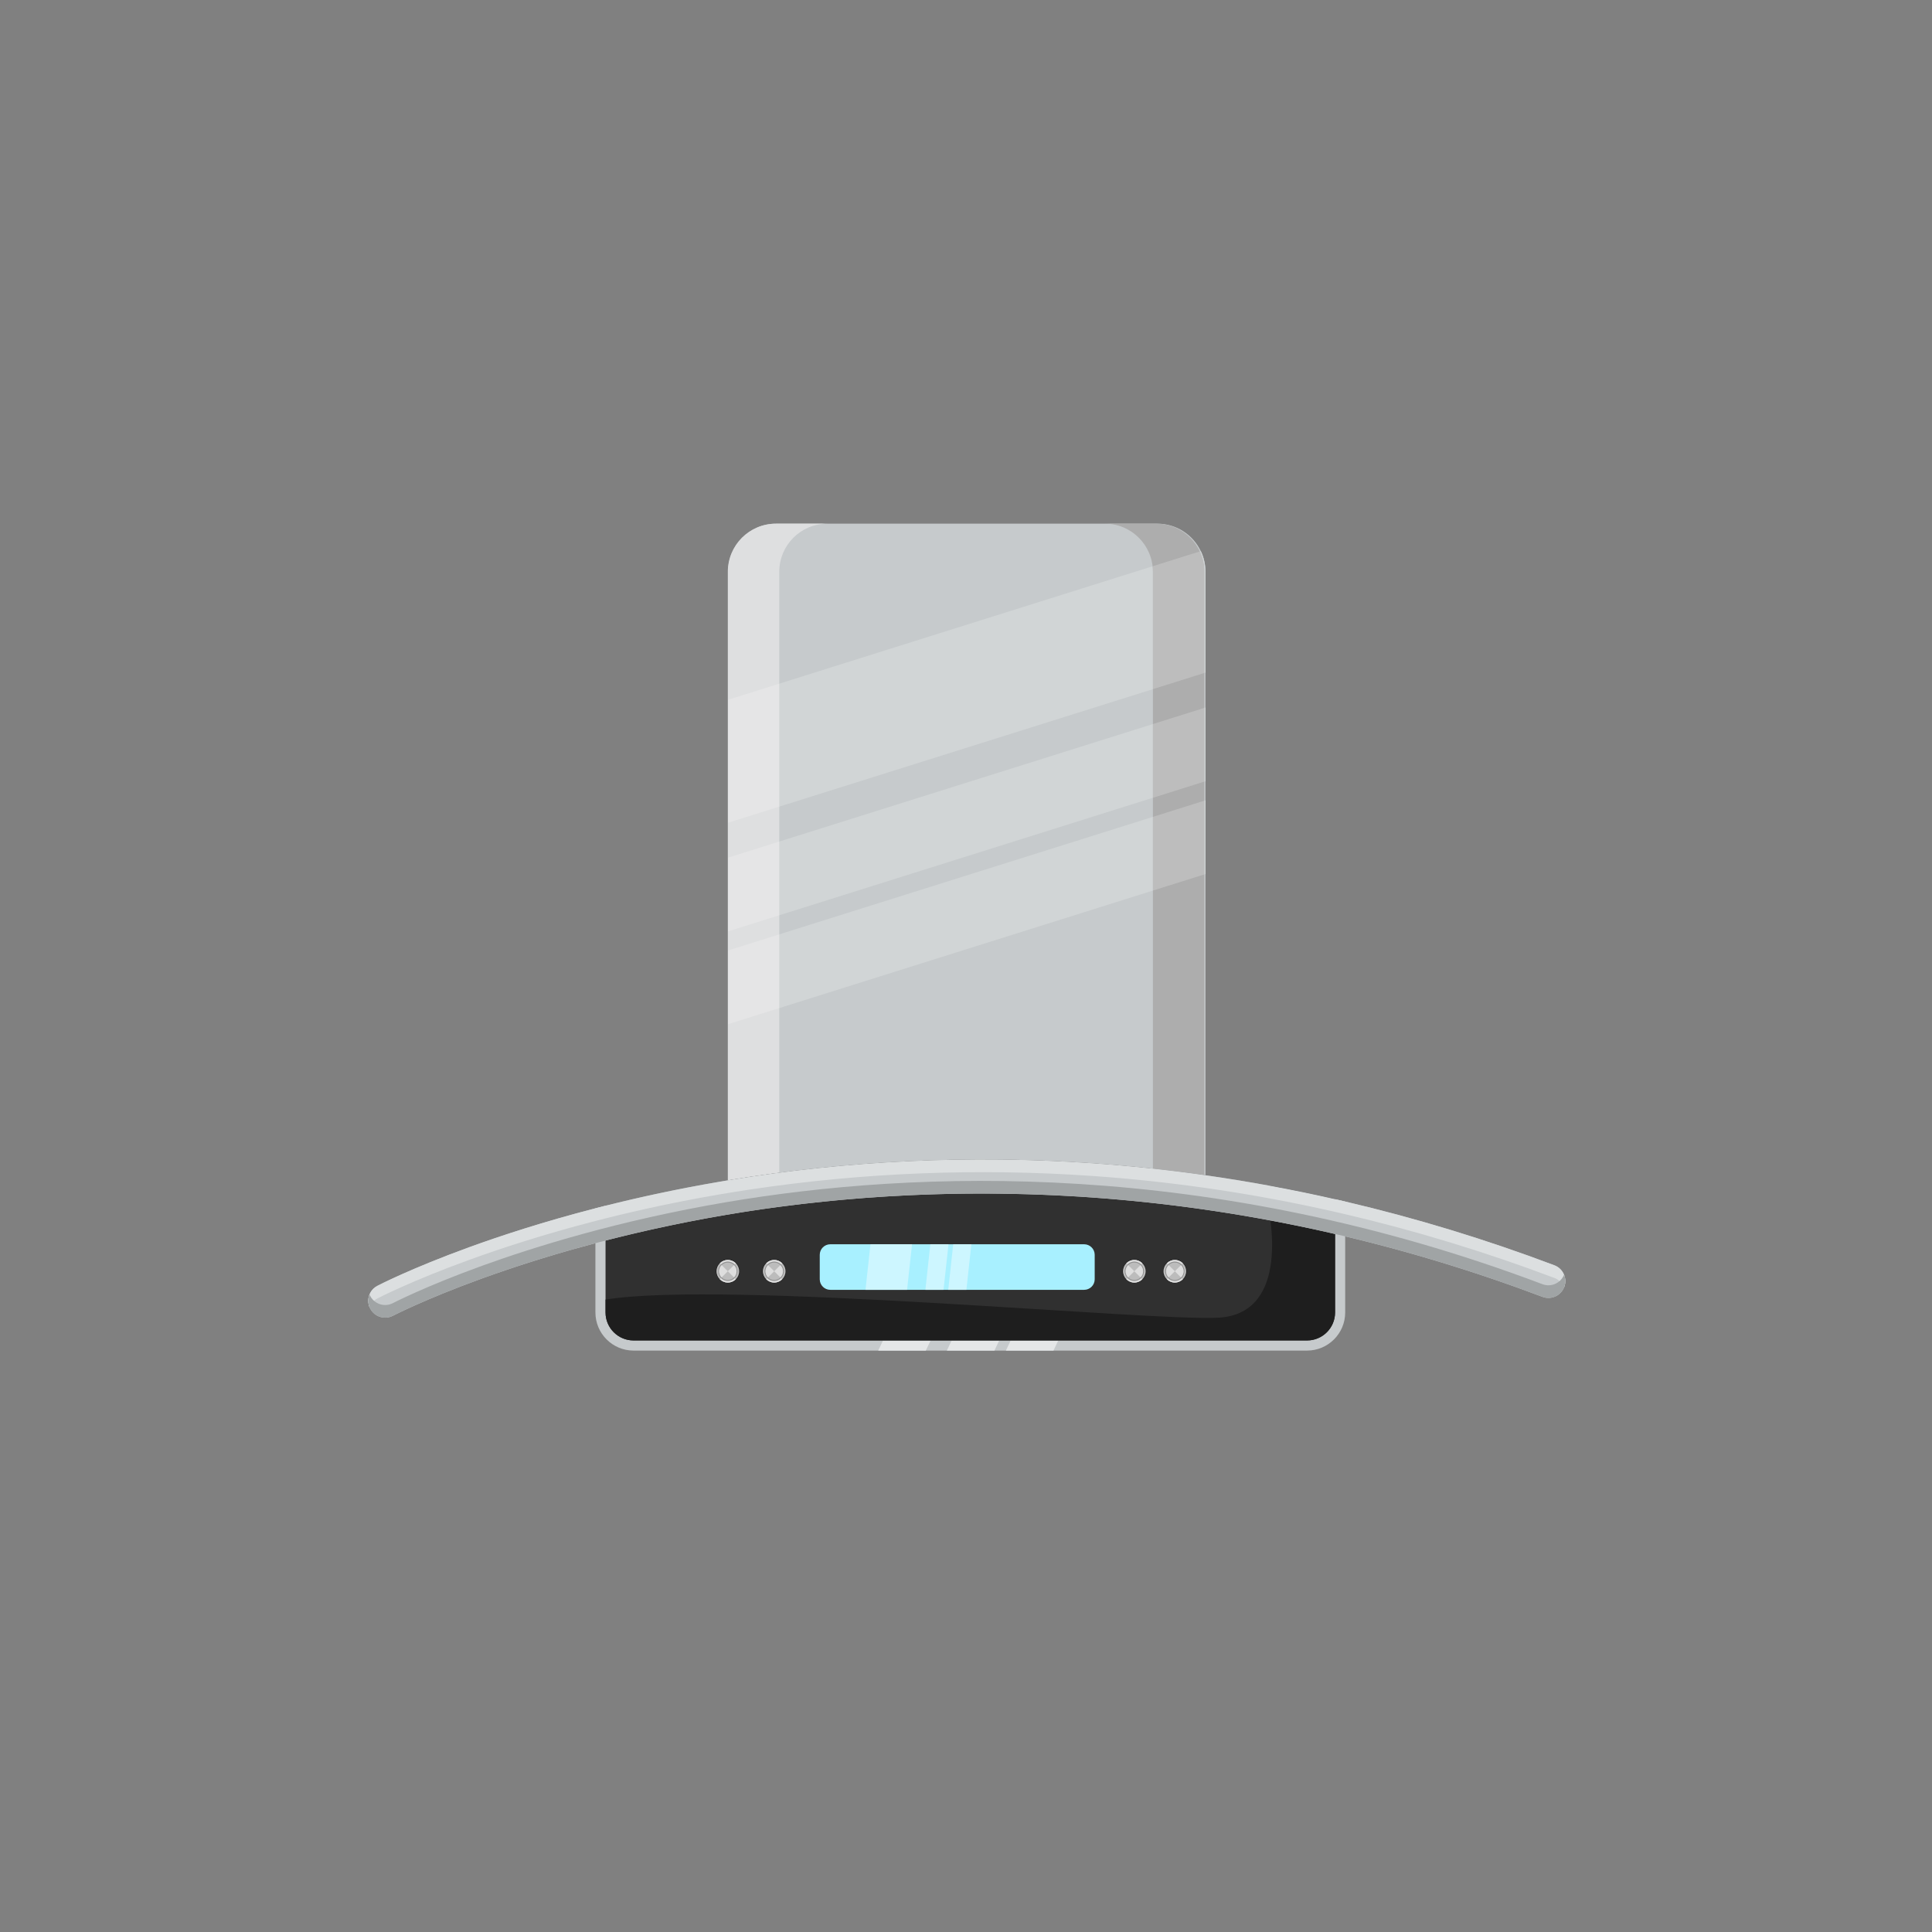 <svg xmlns="http://www.w3.org/2000/svg" xmlns:xlink="http://www.w3.org/1999/xlink" width="500" viewBox="0 0 375 375" height="500" preserveAspectRatio="xMidYMid meet"><rect x="0" y="0" width="375" height="375" fill="#808080" stroke="none"/><defs><clipPath id="822043e2b5"><path d="M 141 101.645 L 234 101.645 L 234 231 L 141 231 Z M 141 101.645 " clip-rule="nonzero"></path></clipPath><clipPath id="74d5ec8091"><path d="M 141 101.645 L 161 101.645 L 161 231 L 141 231 Z M 141 101.645 " clip-rule="nonzero"></path></clipPath><clipPath id="d6791ec2eb"><path d="M 214 101.645 L 234 101.645 L 234 231 L 214 231 Z M 214 101.645 " clip-rule="nonzero"></path></clipPath><clipPath id="1a5b384ada"><path d="M 115.508 225.027 L 261.148 225.027 L 261.148 262.145 L 115.508 262.145 Z M 115.508 225.027 " clip-rule="nonzero"></path></clipPath><clipPath id="e39b92178b"><path d="M 170.453 260.117 L 180.695 260.117 L 180.695 262.145 L 170.453 262.145 Z M 170.453 260.117 " clip-rule="nonzero"></path></clipPath><clipPath id="55e3e93ce3"><path d="M 183.75 260.117 L 193.992 260.117 L 193.992 262.145 L 183.75 262.145 Z M 183.75 260.117 " clip-rule="nonzero"></path></clipPath><clipPath id="b1a5b9e7fb"><path d="M 195.215 260.117 L 205.457 260.117 L 205.457 262.145 L 195.215 262.145 Z M 195.215 260.117 " clip-rule="nonzero"></path></clipPath><clipPath id="97ee9adcea"><path d="M 71.48 225.027 L 303.824 225.027 L 303.824 255.773 L 71.48 255.773 Z M 71.48 225.027 " clip-rule="nonzero"></path></clipPath><clipPath id="dbbfe85d53"><path d="M 71.48 225.027 L 303.824 225.027 L 303.824 253.738 L 71.48 253.738 Z M 71.48 225.027 " clip-rule="nonzero"></path></clipPath><clipPath id="7ec5da0c40"><path d="M 71.48 229.168 L 303.824 229.168 L 303.824 255.773 L 71.48 255.773 Z M 71.48 229.168 " clip-rule="nonzero"></path></clipPath></defs><g clip-path="url(#822043e2b5)"><path fill="#c6cacc" d="M 233.98 110.973 L 233.98 230.867 L 141.324 230.867 L 141.324 110.973 C 141.324 105.82 145.5 101.645 150.648 101.645 L 224.652 101.645 C 228.371 101.645 231.582 103.82 233.078 106.969 C 233.656 108.184 233.98 109.543 233.98 110.973 " fill-opacity="1" fill-rule="nonzero"></path></g><g clip-path="url(#74d5ec8091)"><path fill="#dedfe0" d="M 160.582 101.645 C 155.43 101.645 151.258 105.824 151.258 110.973 L 151.258 230.867 L 141.27 230.867 L 141.27 110.973 C 141.27 105.824 145.445 101.645 150.594 101.645 L 160.582 101.645 " fill-opacity="1" fill-rule="nonzero"></path></g><g clip-path="url(#d6791ec2eb)"><path fill="#adadad" d="M 233.762 110.977 L 233.762 230.867 L 223.777 230.867 L 223.777 110.977 C 223.777 105.82 219.602 101.645 214.453 101.645 L 224.438 101.645 C 229.586 101.645 233.762 105.82 233.762 110.977 " fill-opacity="1" fill-rule="nonzero"></path></g><g clip-path="url(#1a5b384ada)"><path fill="#c6cacc" d="M 261.102 233.219 L 261.102 254.746 C 261.102 258.828 257.781 262.148 253.703 262.148 L 122.969 262.148 C 118.887 262.148 115.57 258.828 115.57 254.746 L 115.57 234.531 C 116.215 234.363 116.871 234.195 117.535 234.031 C 124.184 232.363 131.562 230.762 139.562 229.395 C 140.148 229.293 140.738 229.195 141.324 229.098 C 164.594 225.262 188.367 224.152 212.016 225.793 C 219.348 226.305 226.676 227.082 233.98 228.121 C 242.395 229.32 250.785 230.867 259.137 232.766 C 259.789 232.914 260.445 233.066 261.102 233.219 " fill-opacity="1" fill-rule="nonzero"></path></g><g clip-path="url(#e39b92178b)"><path fill="#e5e7e8" d="M 179.699 262.148 L 170.465 262.148 L 171.395 260.18 L 180.633 260.18 L 179.699 262.148 " fill-opacity="1" fill-rule="nonzero"></path></g><g clip-path="url(#55e3e93ce3)"><path fill="#e5e7e8" d="M 193.02 262.148 L 183.785 262.148 L 184.715 260.18 L 193.949 260.18 L 193.02 262.148 " fill-opacity="1" fill-rule="nonzero"></path></g><g clip-path="url(#b1a5b9e7fb)"><path fill="#e5e7e8" d="M 204.48 262.148 L 195.246 262.148 L 196.176 260.18 L 205.41 260.18 L 204.48 262.148 " fill-opacity="1" fill-rule="nonzero"></path></g><path fill="#303030" d="M 259.137 232.766 L 259.137 254.746 C 259.137 257.746 256.703 260.18 253.703 260.18 L 122.969 260.18 C 119.969 260.18 117.535 257.746 117.535 254.746 L 117.535 234.031 C 124.184 232.363 131.562 230.762 139.562 229.395 C 140.148 229.293 140.738 229.195 141.324 229.098 C 164.594 225.262 188.363 224.152 212.016 225.793 C 219.348 226.305 226.672 227.082 233.98 228.121 C 238.105 228.711 242.227 229.383 246.344 230.137 C 250.617 230.922 254.879 231.801 259.137 232.766 " fill-opacity="1" fill-rule="nonzero"></path><path fill="#1e1e1e" d="M 259.137 232.766 L 259.137 254.746 C 259.137 257.746 256.703 260.18 253.703 260.18 L 122.969 260.18 C 119.969 260.18 117.535 257.746 117.535 254.746 L 117.535 252.246 C 140.875 248.5 223.379 256.508 236.543 255.758 C 250.949 254.941 246.145 234.352 246.145 234.352 C 246.145 234.352 245.625 232.422 246.344 230.137 C 250.617 230.922 254.879 231.801 259.137 232.766 " fill-opacity="1" fill-rule="nonzero"></path><g clip-path="url(#97ee9adcea)"><path fill="#c6cacc" d="M 303.793 249.09 C 303.789 249.117 303.789 249.145 303.785 249.172 C 303.746 249.387 303.691 249.602 303.613 249.812 C 303.602 249.836 303.594 249.859 303.582 249.883 C 303.566 249.922 303.551 249.961 303.531 250 C 303.516 250.039 303.5 250.078 303.477 250.117 C 303.461 250.152 303.441 250.191 303.422 250.227 C 303.402 250.262 303.379 250.301 303.359 250.336 C 303.32 250.406 303.273 250.477 303.223 250.543 C 303.199 250.578 303.176 250.609 303.152 250.645 C 303.125 250.676 303.102 250.707 303.078 250.738 C 303.051 250.77 303.023 250.801 302.996 250.832 C 302.969 250.859 302.941 250.891 302.914 250.918 C 302.855 250.984 302.793 251.043 302.727 251.098 C 302.703 251.121 302.676 251.145 302.648 251.168 C 302.617 251.191 302.586 251.219 302.555 251.242 C 302.523 251.266 302.492 251.293 302.461 251.316 C 302.422 251.34 302.387 251.363 302.352 251.387 C 302.332 251.402 302.309 251.418 302.289 251.43 C 302.254 251.449 302.219 251.473 302.184 251.492 C 302.121 251.527 302.059 251.562 301.996 251.594 C 301.957 251.609 301.922 251.629 301.883 251.645 C 301.793 251.688 301.699 251.723 301.602 251.754 C 301.535 251.777 301.465 251.801 301.398 251.816 C 301.328 251.836 301.262 251.852 301.191 251.867 C 301.16 251.871 301.129 251.879 301.098 251.883 C 301.008 251.898 300.918 251.91 300.828 251.918 C 300.781 251.922 300.734 251.922 300.688 251.926 C 300.641 251.93 300.594 251.93 300.547 251.93 C 300.164 251.93 299.773 251.863 299.395 251.719 C 297.91 251.16 296.43 250.613 294.957 250.082 C 294.785 250.02 294.613 249.957 294.441 249.895 C 293.512 249.562 292.586 249.234 291.664 248.914 C 291.246 248.77 290.828 248.625 290.41 248.48 C 289.551 248.184 288.688 247.895 287.828 247.605 C 287.402 247.465 286.98 247.324 286.555 247.184 C 286.133 247.043 285.707 246.902 285.281 246.77 C 284.859 246.629 284.438 246.496 284.016 246.359 C 283.168 246.09 282.324 245.824 281.48 245.562 C 281.207 245.473 280.93 245.391 280.656 245.305 C 280.348 245.207 280.043 245.117 279.734 245.023 C 279.445 244.934 279.156 244.848 278.863 244.758 C 278.574 244.668 278.281 244.582 277.992 244.5 C 277.715 244.414 277.441 244.332 277.164 244.254 C 276.828 244.152 276.496 244.055 276.16 243.957 C 275.789 243.848 275.422 243.742 275.051 243.637 C 274.68 243.531 274.309 243.426 273.941 243.32 C 273.527 243.203 273.109 243.086 272.695 242.969 C 272.277 242.855 271.863 242.738 271.449 242.625 C 271.035 242.512 270.621 242.398 270.207 242.285 C 269.379 242.062 268.551 241.844 267.727 241.629 C 267.613 241.598 267.504 241.566 267.391 241.539 C 267.199 241.488 267.008 241.441 266.816 241.391 C 266.707 241.363 266.594 241.336 266.484 241.305 C 266.082 241.203 265.688 241.102 265.289 241 C 264.902 240.902 264.52 240.809 264.137 240.711 C 263.434 240.539 262.734 240.367 262.039 240.199 C 261.848 240.156 261.664 240.109 261.477 240.062 C 261.348 240.035 261.223 240.004 261.102 239.977 C 260.852 239.914 260.602 239.855 260.355 239.801 C 259.945 239.703 259.539 239.609 259.133 239.516 C 258.324 239.324 257.512 239.145 256.703 238.961 C 256.348 238.883 255.996 238.809 255.645 238.73 C 255.598 238.719 255.547 238.707 255.5 238.695 C 255.055 238.602 254.613 238.504 254.176 238.414 C 253.297 238.223 252.418 238.039 251.543 237.863 C 251.105 237.773 250.668 237.684 250.234 237.598 C 250.094 237.57 249.957 237.543 249.82 237.516 C 249.457 237.441 249.098 237.371 248.738 237.301 C 248.363 237.23 247.992 237.156 247.621 237.086 C 247.613 237.082 247.602 237.082 247.594 237.082 C 247.211 237.008 246.832 236.938 246.453 236.867 C 246.074 236.793 245.695 236.723 245.316 236.656 C 245.023 236.602 244.73 236.547 244.441 236.496 C 243.941 236.406 243.438 236.316 242.938 236.23 C 242.598 236.172 242.262 236.109 241.922 236.055 C 241.664 236.008 241.406 235.965 241.152 235.922 C 241.145 235.922 241.141 235.918 241.137 235.918 C 240.906 235.879 240.68 235.844 240.453 235.805 C 240.445 235.805 240.438 235.801 240.43 235.801 C 240.176 235.758 239.926 235.719 239.676 235.676 C 239.285 235.613 238.895 235.551 238.512 235.488 C 238.258 235.449 238.008 235.41 237.758 235.371 C 237.434 235.316 237.109 235.266 236.785 235.219 C 236.527 235.176 236.266 235.141 236.004 235.098 C 235.191 234.977 234.383 234.855 233.578 234.742 C 233.387 234.711 233.191 234.684 232.996 234.66 C 232.613 234.602 232.227 234.551 231.84 234.496 C 231.52 234.453 231.203 234.41 230.883 234.367 C 230.508 234.316 230.129 234.266 229.75 234.219 C 229.324 234.16 228.898 234.109 228.477 234.055 C 228.445 234.051 228.414 234.047 228.383 234.043 C 228.172 234.016 227.957 233.992 227.746 233.965 C 227.469 233.93 227.191 233.895 226.914 233.863 C 226.633 233.828 226.355 233.797 226.082 233.762 C 225.566 233.703 225.059 233.645 224.547 233.586 C 224.031 233.527 223.523 233.473 223.016 233.418 C 221.996 233.309 220.984 233.203 219.977 233.105 C 219.797 233.086 219.617 233.07 219.441 233.055 C 219.262 233.035 219.086 233.02 218.91 233.004 C 218.59 232.973 218.27 232.941 217.949 232.914 C 217.207 232.848 216.469 232.781 215.734 232.723 C 215.441 232.695 215.148 232.672 214.855 232.648 C 214.387 232.609 213.922 232.574 213.457 232.539 C 212.926 232.5 212.398 232.461 211.867 232.422 C 211.539 232.398 211.215 232.379 210.887 232.355 C 210.621 232.336 210.355 232.32 210.09 232.301 C 210.031 232.297 209.969 232.293 209.91 232.289 C 209.527 232.266 209.152 232.242 208.77 232.219 C 208.465 232.203 208.164 232.184 207.859 232.168 C 207.559 232.148 207.258 232.133 206.957 232.117 C 206.18 232.074 205.402 232.035 204.633 232 C 204.293 231.98 203.953 231.969 203.613 231.953 C 203.184 231.934 202.758 231.918 202.332 231.898 C 201.879 231.883 201.426 231.863 200.977 231.852 C 200.551 231.836 200.125 231.82 199.699 231.809 C 199.512 231.801 199.324 231.797 199.141 231.793 C 198.859 231.785 198.582 231.777 198.305 231.77 C 197.977 231.762 197.648 231.754 197.32 231.746 C 196.098 231.719 194.879 231.699 193.672 231.688 C 193.445 231.684 193.219 231.68 192.996 231.68 C 192.77 231.676 192.547 231.676 192.32 231.676 C 192.09 231.672 191.863 231.672 191.637 231.672 C 190.848 231.668 190.059 231.668 189.277 231.672 C 188.5 231.672 187.73 231.68 186.961 231.688 C 186.93 231.688 186.898 231.688 186.867 231.691 C 186.469 231.695 186.07 231.703 185.672 231.707 C 184.879 231.719 184.086 231.734 183.301 231.754 C 182.895 231.766 182.488 231.773 182.086 231.785 C 181.316 231.809 180.551 231.832 179.793 231.859 C 179.406 231.871 179.02 231.887 178.633 231.902 C 177.863 231.934 177.102 231.965 176.34 232 C 175.961 232.02 175.582 232.035 175.203 232.055 C 174.867 232.074 174.527 232.09 174.191 232.109 C 173.777 232.133 173.359 232.156 172.949 232.18 C 172.645 232.199 172.34 232.215 172.035 232.234 C 171.84 232.246 171.648 232.258 171.457 232.27 C 171.191 232.285 170.93 232.305 170.664 232.32 C 170.348 232.344 170.031 232.363 169.715 232.387 C 169.398 232.41 169.082 232.43 168.77 232.453 C 168.453 232.477 168.141 232.5 167.828 232.523 C 166.945 232.59 166.07 232.66 165.203 232.734 C 164.836 232.762 164.465 232.793 164.098 232.828 C 163.734 232.859 163.367 232.895 163 232.926 C 162.273 232.992 161.547 233.062 160.832 233.133 C 159.207 233.297 157.609 233.469 156.035 233.648 C 155.629 233.695 155.219 233.746 154.812 233.797 C 153.738 233.922 152.676 234.059 151.633 234.195 C 150.988 234.277 150.344 234.367 149.711 234.453 C 149.453 234.488 149.195 234.523 148.941 234.559 C 148.512 234.621 148.086 234.68 147.66 234.742 C 147.559 234.758 147.461 234.773 147.359 234.789 C 147.172 234.816 146.984 234.844 146.797 234.871 C 146.613 234.898 146.434 234.926 146.25 234.953 C 146.023 234.988 145.797 235.023 145.57 235.055 C 145.297 235.098 145.027 235.141 144.758 235.18 C 144.375 235.242 143.996 235.301 143.617 235.359 C 143.547 235.371 143.477 235.383 143.406 235.395 C 142.848 235.484 142.297 235.574 141.75 235.668 C 141.477 235.715 141.203 235.758 140.934 235.805 C 140.285 235.914 139.641 236.027 139 236.141 C 138.578 236.215 138.16 236.289 137.742 236.367 C 137.73 236.367 137.715 236.371 137.699 236.371 C 137.293 236.449 136.883 236.523 136.48 236.598 C 136.031 236.68 135.586 236.766 135.145 236.852 C 134.719 236.93 134.293 237.016 133.871 237.094 C 133.617 237.145 133.363 237.195 133.109 237.246 C 132.348 237.398 131.594 237.551 130.852 237.703 C 130.602 237.754 130.355 237.805 130.105 237.859 C 129.082 238.074 128.074 238.289 127.078 238.508 C 126.496 238.637 125.918 238.766 125.344 238.898 C 124.82 239.02 124.297 239.137 123.777 239.258 C 123.516 239.32 123.258 239.379 123.004 239.441 C 122.746 239.5 122.488 239.562 122.234 239.621 C 121.777 239.734 121.32 239.844 120.867 239.953 C 120.586 240.023 120.301 240.094 120.023 240.16 C 119.742 240.23 119.461 240.301 119.184 240.371 C 118.906 240.441 118.633 240.508 118.355 240.578 C 118.082 240.648 117.805 240.719 117.535 240.789 C 116.914 240.949 116.305 241.105 115.699 241.266 C 115.656 241.277 115.613 241.289 115.57 241.301 C 114.105 241.688 112.68 242.078 111.301 242.469 C 111.16 242.508 111.02 242.547 110.879 242.586 C 110.633 242.656 110.383 242.727 110.141 242.797 C 109.895 242.867 109.652 242.938 109.41 243.008 C 109.168 243.078 108.926 243.148 108.688 243.219 C 108.449 243.285 108.211 243.355 107.973 243.426 C 107.707 243.504 107.438 243.586 107.172 243.668 C 106.84 243.766 106.512 243.863 106.188 243.961 C 105.688 244.113 105.191 244.266 104.703 244.418 C 104.43 244.5 104.156 244.586 103.887 244.668 C 103.145 244.902 102.418 245.133 101.711 245.363 C 101.305 245.492 100.902 245.621 100.508 245.754 C 100.309 245.816 100.113 245.879 99.922 245.945 C 99.602 246.051 99.285 246.156 98.977 246.262 C 97.008 246.922 95.195 247.555 93.551 248.152 C 82.523 252.152 76.328 255.355 76.266 255.391 C 75.785 255.641 75.27 255.758 74.758 255.758 C 73.578 255.758 72.438 255.117 71.852 253.996 C 71.824 253.945 71.801 253.891 71.773 253.84 C 71.754 253.797 71.738 253.754 71.723 253.711 C 71.715 253.703 71.715 253.699 71.715 253.691 L 71.711 253.684 C 71.699 253.656 71.688 253.625 71.676 253.594 C 71.668 253.574 71.66 253.555 71.656 253.539 C 71.641 253.492 71.629 253.453 71.613 253.406 C 71.598 253.355 71.586 253.305 71.574 253.25 C 71.559 253.203 71.551 253.152 71.539 253.102 C 71.531 253.051 71.52 252.996 71.516 252.945 C 71.508 252.898 71.5 252.844 71.496 252.793 C 71.492 252.746 71.488 252.695 71.488 252.648 C 71.484 252.645 71.484 252.637 71.484 252.625 C 71.484 252.617 71.484 252.609 71.484 252.598 C 71.48 252.582 71.48 252.562 71.48 252.547 L 71.48 252.492 C 71.48 252.445 71.48 252.398 71.484 252.355 C 71.484 252.332 71.488 252.309 71.488 252.289 C 71.488 252.273 71.488 252.258 71.492 252.246 C 71.492 252.219 71.496 252.191 71.496 252.164 C 71.5 252.121 71.504 252.082 71.512 252.047 C 71.516 252.02 71.52 251.996 71.523 251.969 C 71.523 251.953 71.527 251.941 71.531 251.926 C 71.535 251.895 71.539 251.863 71.547 251.832 C 71.551 251.805 71.559 251.773 71.566 251.746 C 71.566 251.738 71.57 251.73 71.57 251.723 C 71.574 251.715 71.574 251.711 71.574 251.703 C 71.59 251.652 71.602 251.602 71.617 251.551 C 71.648 251.449 71.684 251.352 71.723 251.254 C 71.73 251.234 71.734 251.219 71.742 251.203 C 71.785 251.102 71.832 251 71.887 250.906 C 71.91 250.859 71.938 250.816 71.965 250.773 C 71.992 250.723 72.027 250.672 72.059 250.625 C 72.082 250.594 72.102 250.562 72.125 250.531 C 72.191 250.441 72.262 250.359 72.336 250.273 C 72.359 250.25 72.387 250.223 72.414 250.195 C 72.441 250.168 72.465 250.141 72.492 250.113 C 72.711 249.906 72.961 249.727 73.242 249.582 C 73.5 249.445 79.754 246.203 91.09 242.078 C 97.18 239.863 105.48 237.137 115.57 234.531 C 116.215 234.363 116.871 234.195 117.535 234.031 C 124.184 232.363 131.562 230.762 139.562 229.395 C 140.148 229.293 140.738 229.195 141.324 229.098 C 164.594 225.262 188.367 224.152 212.016 225.793 C 219.348 226.305 226.672 227.082 233.98 228.121 C 242.395 229.32 250.785 230.867 259.133 232.766 C 259.789 232.914 260.445 233.066 261.102 233.219 C 274.781 236.418 288.344 240.547 301.703 245.59 C 302.598 245.926 303.254 246.609 303.582 247.426 C 303.621 247.523 303.656 247.621 303.688 247.723 C 303.699 247.766 303.711 247.809 303.723 247.855 C 303.727 247.863 303.727 247.875 303.73 247.883 C 303.742 247.926 303.75 247.969 303.758 248.008 C 303.777 248.102 303.793 248.199 303.801 248.293 C 303.809 248.332 303.809 248.371 303.812 248.41 C 303.816 248.445 303.82 248.48 303.82 248.516 C 303.832 248.707 303.82 248.898 303.793 249.09 " fill-opacity="1" fill-rule="nonzero"></path></g><g clip-path="url(#dbbfe85d53)"><path fill="#dcdfe0" d="M 303.793 249.09 C 303.789 249.117 303.789 249.145 303.785 249.172 C 303.746 249.387 303.691 249.602 303.613 249.812 C 303.602 249.836 303.594 249.859 303.582 249.883 C 303.395 249.418 303.102 248.992 302.715 248.652 C 302.426 248.398 302.086 248.191 301.703 248.047 C 288.344 243.004 274.781 238.875 261.102 235.676 C 260.445 235.52 259.789 235.371 259.133 235.223 C 250.785 233.324 242.395 231.777 233.98 230.578 C 226.672 229.539 219.348 228.762 212.016 228.25 C 189.848 226.711 167.57 227.59 145.699 230.867 C 143.652 231.172 141.605 231.5 139.562 231.852 C 131.562 233.219 124.184 234.82 117.535 236.488 C 116.871 236.652 116.215 236.82 115.57 236.988 C 105.48 239.594 97.18 242.32 91.09 244.535 C 79.754 248.656 73.5 251.902 73.242 252.035 C 73 252.16 72.785 252.312 72.59 252.484 C 72.203 252.824 71.906 253.246 71.723 253.711 C 71.715 253.703 71.715 253.699 71.715 253.691 L 71.711 253.684 C 71.699 253.656 71.688 253.625 71.676 253.594 C 71.668 253.574 71.66 253.555 71.656 253.539 C 71.641 253.492 71.629 253.453 71.613 253.406 C 71.598 253.355 71.586 253.305 71.574 253.25 C 71.551 253.152 71.531 253.051 71.516 252.945 C 71.508 252.898 71.5 252.844 71.496 252.793 C 71.492 252.746 71.488 252.695 71.488 252.648 C 71.484 252.645 71.484 252.637 71.484 252.625 C 71.484 252.582 71.48 252.535 71.48 252.492 C 71.48 252.445 71.48 252.398 71.484 252.355 C 71.484 252.332 71.488 252.309 71.488 252.289 C 71.488 252.273 71.488 252.258 71.492 252.246 C 71.492 252.219 71.496 252.191 71.496 252.164 C 71.5 252.121 71.504 252.082 71.512 252.047 C 71.516 252.02 71.52 251.996 71.523 251.969 C 71.523 251.953 71.527 251.941 71.531 251.926 C 71.535 251.895 71.539 251.863 71.547 251.832 C 71.551 251.805 71.559 251.773 71.566 251.746 C 71.566 251.738 71.57 251.73 71.574 251.719 C 71.574 251.715 71.574 251.711 71.574 251.703 C 71.59 251.652 71.602 251.602 71.617 251.551 C 71.648 251.449 71.684 251.352 71.723 251.254 C 71.73 251.234 71.734 251.219 71.742 251.203 C 71.785 251.102 71.836 251 71.887 250.906 C 71.91 250.859 71.938 250.816 71.965 250.773 C 71.992 250.723 72.027 250.672 72.059 250.625 C 72.082 250.594 72.102 250.562 72.125 250.531 C 72.191 250.441 72.262 250.359 72.336 250.273 C 72.359 250.25 72.387 250.223 72.414 250.195 C 72.441 250.168 72.465 250.141 72.492 250.113 C 72.711 249.906 72.961 249.727 73.242 249.582 C 73.5 249.445 79.754 246.203 91.09 242.078 C 97.18 239.863 105.48 237.137 115.57 234.531 C 116.215 234.363 116.871 234.195 117.535 234.031 C 124.184 232.363 131.562 230.762 139.562 229.395 C 140.148 229.293 140.738 229.195 141.324 229.098 C 164.594 225.262 188.367 224.152 212.016 225.793 C 219.348 226.305 226.672 227.082 233.98 228.121 C 242.395 229.32 250.785 230.867 259.133 232.766 C 259.789 232.914 260.445 233.066 261.102 233.219 C 274.781 236.418 288.344 240.547 301.703 245.59 C 302.598 245.926 303.254 246.609 303.582 247.426 C 303.621 247.523 303.656 247.621 303.688 247.723 C 303.699 247.766 303.711 247.809 303.723 247.855 C 303.727 247.863 303.727 247.875 303.73 247.883 C 303.742 247.926 303.75 247.969 303.758 248.008 C 303.777 248.102 303.793 248.199 303.801 248.293 C 303.809 248.332 303.809 248.371 303.812 248.41 C 303.816 248.445 303.82 248.48 303.82 248.516 C 303.832 248.707 303.82 248.898 303.793 249.09 " fill-opacity="1" fill-rule="nonzero"></path></g><g clip-path="url(#7ec5da0c40)"><path fill="#a0a4a5" d="M 303.613 249.812 C 302.973 251.504 301.082 252.359 299.395 251.719 C 234.711 227.301 177.52 229.586 140.934 235.805 C 120.191 239.332 103.715 244.465 93.551 248.152 C 82.523 252.152 76.328 255.355 76.266 255.391 C 75.785 255.641 75.27 255.758 74.758 255.758 C 73.578 255.758 72.438 255.117 71.852 253.996 C 71.391 253.113 71.375 252.113 71.723 251.254 C 71.758 251.352 71.805 251.449 71.852 251.539 C 72.438 252.66 73.578 253.305 74.758 253.305 C 75.27 253.305 75.785 253.184 76.266 252.934 C 76.328 252.898 82.523 249.695 93.551 245.695 C 103.715 242.008 120.191 236.875 140.934 233.348 C 177.52 227.129 234.711 224.844 299.395 249.262 C 301.059 249.891 302.918 249.074 303.582 247.426 C 303.883 248.164 303.914 249.012 303.613 249.812 " fill-opacity="1" fill-rule="nonzero"></path></g><path fill="#a8f0ff" d="M 212.48 243.559 L 212.48 248.309 C 212.48 249.438 211.562 250.355 210.434 250.355 L 161.16 250.355 C 160.031 250.355 159.113 249.438 159.113 248.309 L 159.113 243.559 C 159.113 242.43 160.031 241.512 161.16 241.512 L 210.434 241.512 C 211.562 241.512 212.48 242.43 212.48 243.559 " fill-opacity="1" fill-rule="nonzero"></path><path fill="#cdf6ff" d="M 176.062 250.355 L 167.992 250.355 L 168.957 241.512 L 177.027 241.512 L 176.062 250.355 " fill-opacity="1" fill-rule="nonzero"></path><path fill="#cdf6ff" d="M 183.137 250.355 L 179.617 250.355 L 180.578 241.512 L 184.102 241.512 L 183.137 250.355 " fill-opacity="1" fill-rule="nonzero"></path><path fill="#cdf6ff" d="M 187.578 250.355 L 184.055 250.355 L 185.02 241.512 L 188.539 241.512 L 187.578 250.355 " fill-opacity="1" fill-rule="nonzero"></path><path fill="#161616" d="M 222.465 246.75 C 222.465 248.02 221.438 249.043 220.176 249.043 C 218.91 249.043 217.883 248.02 217.883 246.75 C 217.883 245.484 218.91 244.457 220.176 244.457 C 221.438 244.457 222.465 245.484 222.465 246.75 " fill-opacity="1" fill-rule="nonzero"></path><path fill="#bcbcbc" d="M 222.383 246.75 C 222.383 247.359 222.133 247.914 221.734 248.312 C 221.336 248.711 220.785 248.961 220.176 248.961 C 219.566 248.961 219.016 248.711 218.613 248.312 C 218.215 247.914 217.969 247.359 217.969 246.75 C 217.969 246.145 218.215 245.59 218.613 245.191 C 219.016 244.793 219.566 244.543 220.176 244.543 C 220.785 244.543 221.336 244.793 221.734 245.191 C 222.133 245.59 222.383 246.145 222.383 246.75 " fill-opacity="1" fill-rule="nonzero"></path><path fill="#dedede" d="M 221.496 245.43 C 221.156 245.094 220.691 244.883 220.176 244.883 C 219.66 244.883 219.191 245.094 218.855 245.43 L 218.617 245.191 C 219.016 244.793 219.566 244.543 220.176 244.543 C 220.785 244.543 221.336 244.793 221.734 245.191 L 221.496 245.43 " fill-opacity="1" fill-rule="nonzero"></path><path fill="#dedede" d="M 220.176 248.961 C 219.566 248.961 219.016 248.711 218.617 248.312 L 218.855 248.074 C 219.191 248.41 219.66 248.621 220.176 248.621 C 220.691 248.621 221.156 248.41 221.496 248.074 L 221.734 248.312 C 221.336 248.711 220.785 248.961 220.176 248.961 " fill-opacity="1" fill-rule="nonzero"></path><path fill="#919191" d="M 222.039 246.75 C 222.039 247.785 221.203 248.621 220.176 248.621 C 219.141 248.621 218.305 247.785 218.305 246.75 C 218.305 245.719 219.141 244.883 220.176 244.883 C 221.203 244.883 222.039 245.719 222.039 246.75 " fill-opacity="1" fill-rule="nonzero"></path><path fill="#bcbcbc" d="M 221.871 246.75 C 221.871 247.219 221.684 247.645 221.375 247.953 C 221.066 248.262 220.645 248.449 220.176 248.449 C 219.707 248.449 219.281 248.262 218.973 247.953 C 218.668 247.645 218.477 247.219 218.477 246.75 C 218.477 246.281 218.668 245.859 218.973 245.551 C 219.281 245.242 219.707 245.055 220.176 245.055 C 220.645 245.055 221.066 245.242 221.375 245.551 C 221.684 245.859 221.871 246.281 221.871 246.75 " fill-opacity="1" fill-rule="nonzero"></path><path fill="#dedede" d="M 218.973 247.953 C 218.668 247.645 218.477 247.219 218.477 246.75 C 218.477 246.285 218.668 245.859 218.973 245.551 L 220.176 246.75 L 218.973 247.953 " fill-opacity="1" fill-rule="nonzero"></path><path fill="#dedede" d="M 221.375 247.953 L 220.176 246.75 L 221.375 245.551 C 221.684 245.859 221.871 246.281 221.871 246.75 C 221.871 247.219 221.684 247.645 221.375 247.953 " fill-opacity="1" fill-rule="nonzero"></path><path fill="#161616" d="M 230.324 246.75 C 230.324 248.02 229.297 249.043 228.031 249.043 C 226.766 249.043 225.738 248.02 225.738 246.75 C 225.738 245.484 226.766 244.457 228.031 244.457 C 229.297 244.457 230.324 245.484 230.324 246.75 " fill-opacity="1" fill-rule="nonzero"></path><path fill="#bcbcbc" d="M 230.238 246.75 C 230.238 247.359 229.992 247.914 229.594 248.312 C 229.191 248.711 228.641 248.961 228.031 248.961 C 227.426 248.961 226.871 248.711 226.473 248.312 C 226.074 247.914 225.824 247.359 225.824 246.75 C 225.824 246.145 226.074 245.59 226.473 245.191 C 226.871 244.793 227.426 244.543 228.031 244.543 C 228.641 244.543 229.191 244.793 229.594 245.191 C 229.992 245.59 230.238 246.145 230.238 246.75 " fill-opacity="1" fill-rule="nonzero"></path><path fill="#dedede" d="M 229.352 245.43 C 229.016 245.094 228.547 244.883 228.031 244.883 C 227.516 244.883 227.047 245.094 226.711 245.43 L 226.473 245.191 C 226.871 244.793 227.422 244.543 228.031 244.543 C 228.641 244.543 229.191 244.793 229.594 245.191 L 229.352 245.43 " fill-opacity="1" fill-rule="nonzero"></path><path fill="#dedede" d="M 228.031 248.961 C 227.422 248.961 226.871 248.711 226.473 248.312 L 226.711 248.074 C 227.047 248.41 227.516 248.621 228.031 248.621 C 228.547 248.621 229.016 248.41 229.352 248.074 L 229.594 248.312 C 229.191 248.711 228.641 248.961 228.031 248.961 " fill-opacity="1" fill-rule="nonzero"></path><path fill="#919191" d="M 229.898 246.75 C 229.898 247.785 229.062 248.621 228.031 248.621 C 227 248.621 226.164 247.785 226.164 246.75 C 226.164 245.719 227 244.883 228.031 244.883 C 229.062 244.883 229.898 245.719 229.898 246.75 " fill-opacity="1" fill-rule="nonzero"></path><path fill="#bcbcbc" d="M 229.73 246.75 C 229.73 247.219 229.539 247.645 229.23 247.953 C 228.926 248.262 228.5 248.449 228.031 248.449 C 227.562 248.449 227.141 248.262 226.832 247.953 C 226.523 247.645 226.332 247.219 226.332 246.75 C 226.332 246.281 226.523 245.859 226.832 245.551 C 227.141 245.242 227.562 245.055 228.031 245.055 C 228.5 245.055 228.926 245.242 229.23 245.551 C 229.539 245.859 229.73 246.281 229.73 246.75 " fill-opacity="1" fill-rule="nonzero"></path><path fill="#dedede" d="M 226.832 247.953 C 226.523 247.645 226.332 247.219 226.332 246.75 C 226.332 246.281 226.523 245.859 226.832 245.551 L 228.031 246.75 L 226.832 247.953 " fill-opacity="1" fill-rule="nonzero"></path><path fill="#dedede" d="M 229.23 247.953 L 228.031 246.75 L 229.23 245.551 C 229.539 245.859 229.73 246.281 229.73 246.75 C 229.73 247.219 229.539 247.645 229.23 247.953 " fill-opacity="1" fill-rule="nonzero"></path><path fill="#161616" d="M 152.566 246.75 C 152.566 248.02 151.539 249.043 150.273 249.043 C 149.008 249.043 147.98 248.02 147.98 246.75 C 147.98 245.484 149.008 244.457 150.273 244.457 C 151.539 244.457 152.566 245.484 152.566 246.75 " fill-opacity="1" fill-rule="nonzero"></path><path fill="#bcbcbc" d="M 152.48 246.75 C 152.48 247.359 152.234 247.914 151.836 248.312 C 151.434 248.711 150.883 248.961 150.273 248.961 C 149.664 248.961 149.113 248.711 148.715 248.312 C 148.316 247.914 148.066 247.359 148.066 246.75 C 148.066 246.145 148.316 245.59 148.715 245.191 C 149.113 244.793 149.664 244.543 150.273 244.543 C 150.883 244.543 151.434 244.793 151.836 245.191 C 152.234 245.59 152.48 246.145 152.48 246.75 " fill-opacity="1" fill-rule="nonzero"></path><path fill="#dedede" d="M 148.953 245.43 L 148.715 245.191 C 149.113 244.793 149.664 244.543 150.273 244.543 C 150.883 244.543 151.434 244.793 151.836 245.191 L 151.594 245.43 C 151.258 245.094 150.789 244.883 150.273 244.883 C 149.758 244.883 149.293 245.094 148.953 245.43 " fill-opacity="1" fill-rule="nonzero"></path><path fill="#dedede" d="M 150.273 248.961 C 149.664 248.961 149.113 248.711 148.715 248.312 L 148.953 248.074 C 149.293 248.41 149.758 248.621 150.273 248.621 C 150.789 248.621 151.258 248.41 151.594 248.074 L 151.836 248.312 C 151.434 248.711 150.883 248.961 150.273 248.961 " fill-opacity="1" fill-rule="nonzero"></path><path fill="#919191" d="M 152.141 246.75 C 152.141 247.785 151.305 248.621 150.273 248.621 C 149.242 248.621 148.406 247.785 148.406 246.75 C 148.406 245.719 149.242 244.883 150.273 244.883 C 151.305 244.883 152.141 245.719 152.141 246.75 " fill-opacity="1" fill-rule="nonzero"></path><path fill="#bcbcbc" d="M 151.973 246.75 C 151.973 247.219 151.781 247.645 151.473 247.953 C 151.168 248.262 150.742 248.449 150.273 248.449 C 149.805 248.449 149.383 248.262 149.074 247.953 C 148.766 247.645 148.578 247.219 148.578 246.75 C 148.578 246.285 148.766 245.859 149.074 245.551 C 149.383 245.242 149.805 245.055 150.273 245.055 C 150.742 245.055 151.168 245.242 151.473 245.551 C 151.781 245.859 151.973 246.285 151.973 246.75 " fill-opacity="1" fill-rule="nonzero"></path><path fill="#dedede" d="M 149.074 247.953 C 148.766 247.645 148.578 247.219 148.578 246.75 C 148.578 246.285 148.766 245.859 149.074 245.551 L 150.273 246.75 L 149.074 247.953 " fill-opacity="1" fill-rule="nonzero"></path><path fill="#dedede" d="M 151.473 247.953 L 150.273 246.75 L 151.473 245.551 C 151.781 245.859 151.973 246.285 151.973 246.75 C 151.973 247.219 151.781 247.645 151.473 247.953 " fill-opacity="1" fill-rule="nonzero"></path><path fill="#161616" d="M 143.562 246.75 C 143.562 248.02 142.535 249.043 141.27 249.043 C 140.004 249.043 138.98 248.02 138.98 246.75 C 138.98 245.484 140.004 244.457 141.27 244.457 C 142.535 244.457 143.562 245.484 143.562 246.75 " fill-opacity="1" fill-rule="nonzero"></path><path fill="#bcbcbc" d="M 143.477 246.75 C 143.477 247.359 143.23 247.914 142.832 248.312 C 142.43 248.711 141.879 248.961 141.27 248.961 C 140.66 248.961 140.109 248.711 139.711 248.312 C 139.312 247.914 139.062 247.359 139.062 246.75 C 139.062 246.145 139.312 245.59 139.711 245.191 C 140.109 244.793 140.66 244.543 141.27 244.543 C 141.879 244.543 142.43 244.793 142.832 245.191 C 143.23 245.59 143.477 246.145 143.477 246.75 " fill-opacity="1" fill-rule="nonzero"></path><path fill="#dedede" d="M 142.59 245.43 C 142.254 245.094 141.785 244.883 141.27 244.883 C 140.754 244.883 140.289 245.094 139.949 245.43 L 139.711 245.191 C 140.109 244.793 140.66 244.543 141.27 244.543 C 141.879 244.543 142.43 244.793 142.832 245.191 L 142.59 245.43 " fill-opacity="1" fill-rule="nonzero"></path><path fill="#dedede" d="M 141.27 248.961 C 140.66 248.961 140.109 248.711 139.711 248.312 L 139.949 248.074 C 140.289 248.41 140.754 248.621 141.27 248.621 C 141.785 248.621 142.254 248.41 142.59 248.074 L 142.832 248.312 C 142.43 248.711 141.879 248.961 141.27 248.961 " fill-opacity="1" fill-rule="nonzero"></path><path fill="#919191" d="M 143.137 246.75 C 143.137 247.785 142.301 248.621 141.27 248.621 C 140.238 248.621 139.402 247.785 139.402 246.75 C 139.402 245.719 140.238 244.883 141.27 244.883 C 142.301 244.883 143.137 245.719 143.137 246.75 " fill-opacity="1" fill-rule="nonzero"></path><path fill="#bcbcbc" d="M 142.969 246.75 C 142.969 247.219 142.777 247.645 142.473 247.953 C 142.164 248.262 141.738 248.449 141.27 248.449 C 140.801 248.449 140.379 248.262 140.07 247.953 C 139.762 247.645 139.574 247.219 139.574 246.75 C 139.574 246.285 139.762 245.859 140.07 245.551 C 140.379 245.242 140.801 245.055 141.27 245.055 C 141.738 245.055 142.164 245.242 142.473 245.551 C 142.777 245.859 142.969 246.285 142.969 246.75 " fill-opacity="1" fill-rule="nonzero"></path><path fill="#dedede" d="M 140.07 247.953 C 139.762 247.645 139.574 247.219 139.574 246.75 C 139.574 246.285 139.762 245.859 140.07 245.551 L 141.27 246.75 L 140.07 247.953 " fill-opacity="1" fill-rule="nonzero"></path><path fill="#dedede" d="M 142.473 247.953 L 141.27 246.75 L 142.473 245.551 C 142.777 245.859 142.969 246.285 142.969 246.75 C 142.969 247.219 142.777 247.645 142.473 247.953 " fill-opacity="1" fill-rule="nonzero"></path><path fill="#d1d5d6" d="M 151.258 156.566 L 151.258 132.699 L 223.715 109.914 C 223.758 110.262 223.777 110.617 223.777 110.973 L 223.777 133.762 L 151.258 156.566 M 233.762 130.621 L 233.762 110.973 C 233.762 109.562 233.449 108.227 232.891 107.031 L 233.078 106.969 C 233.656 108.184 233.98 109.543 233.98 110.973 L 233.98 130.551 L 233.762 130.621 " fill-opacity="1" fill-rule="nonzero"></path><path fill="#e5e5e6" d="M 141.324 159.691 L 141.324 135.824 L 151.258 132.699 L 151.258 156.566 L 141.324 159.691 " fill-opacity="1" fill-rule="nonzero"></path><path fill="#bdbdbd" d="M 223.777 133.762 L 223.777 110.977 C 223.777 110.617 223.758 110.262 223.715 109.914 L 232.891 107.031 C 233.449 108.227 233.762 109.562 233.762 110.977 L 233.762 130.621 L 223.777 133.762 " fill-opacity="1" fill-rule="nonzero"></path><path fill="#d1d5d6" d="M 151.258 177.652 L 151.258 163.344 L 223.777 140.539 L 223.777 154.844 L 151.258 177.652 M 233.762 151.703 L 233.762 137.398 L 233.98 137.328 L 233.98 151.637 L 233.762 151.703 " fill-opacity="1" fill-rule="nonzero"></path><path fill="#e5e5e6" d="M 141.324 180.773 L 141.324 166.469 L 151.258 163.344 L 151.258 177.652 L 141.324 180.773 " fill-opacity="1" fill-rule="nonzero"></path><path fill="#bdbdbd" d="M 223.777 154.848 L 223.777 140.539 L 233.762 137.398 L 233.762 151.707 L 223.777 154.848 " fill-opacity="1" fill-rule="nonzero"></path><path fill="#d1d5d6" d="M 151.258 195.668 L 151.258 181.359 L 223.777 158.555 L 223.777 172.859 L 151.258 195.668 M 233.762 169.723 L 233.762 155.414 L 233.98 155.344 L 233.98 169.652 L 233.762 169.723 " fill-opacity="1" fill-rule="nonzero"></path><path fill="#e5e5e6" d="M 141.324 198.789 L 141.324 184.484 L 151.258 181.359 L 151.258 195.668 L 141.324 198.789 " fill-opacity="1" fill-rule="nonzero"></path><path fill="#bdbdbd" d="M 223.777 172.859 L 223.777 158.555 L 233.762 155.414 L 233.762 169.723 L 223.777 172.859 " fill-opacity="1" fill-rule="nonzero"></path></svg>